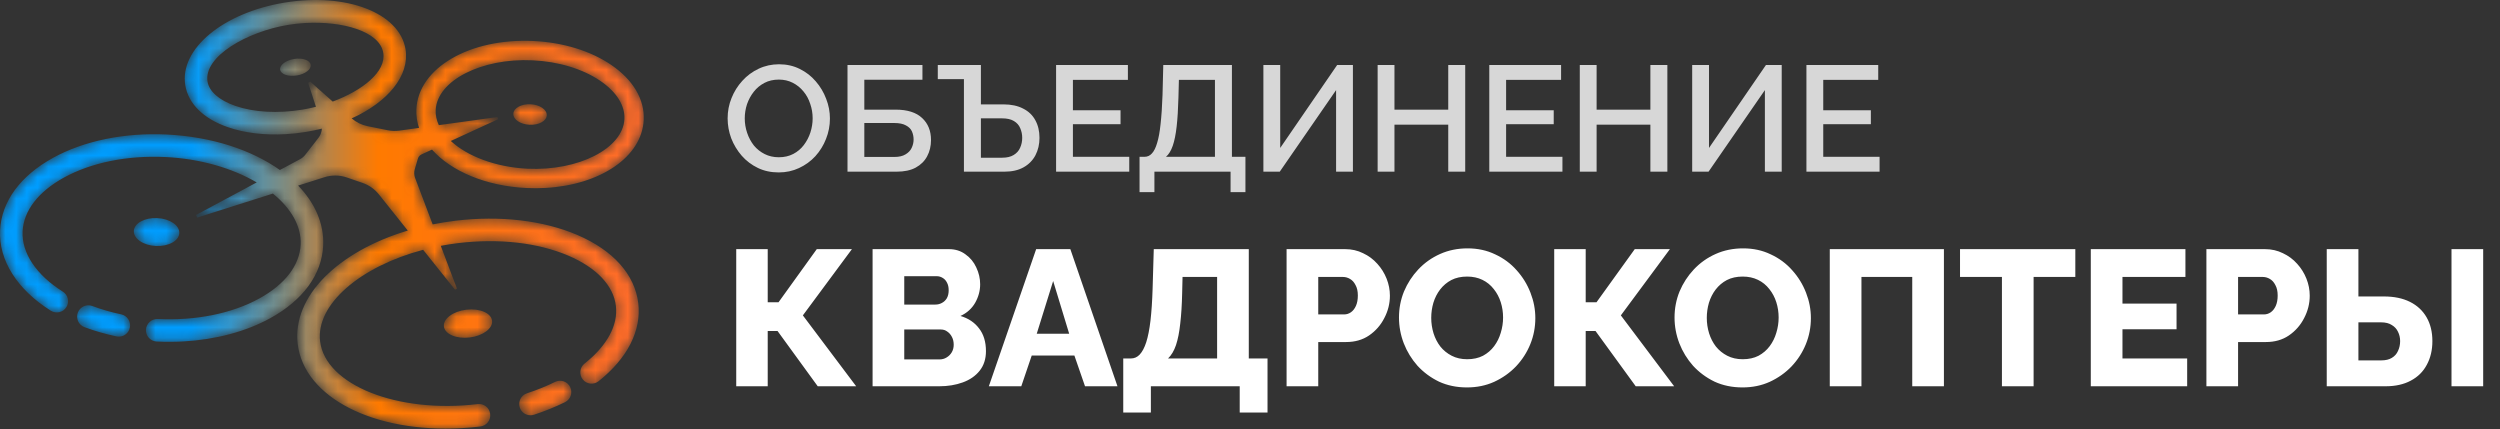 <svg width="233" height="40" viewBox="0 0 233 40" fill="none" xmlns="http://www.w3.org/2000/svg">
<rect x="0" y="0" width="233" height="40" fill="#333333" stroke="none"/>
<path d="M72.575 16.07C71.856 16.07 71.208 15.93 70.629 15.65C70.05 15.37 69.551 14.992 69.131 14.516C68.711 14.031 68.385 13.489 68.151 12.892C67.927 12.285 67.815 11.665 67.815 11.03C67.815 10.367 67.936 9.737 68.179 9.14C68.422 8.533 68.758 7.997 69.187 7.53C69.617 7.054 70.121 6.681 70.699 6.41C71.287 6.13 71.922 5.99 72.603 5.99C73.312 5.99 73.957 6.135 74.535 6.424C75.123 6.713 75.623 7.101 76.033 7.586C76.453 8.071 76.775 8.613 76.999 9.21C77.233 9.807 77.349 10.419 77.349 11.044C77.349 11.707 77.228 12.341 76.985 12.948C76.752 13.545 76.421 14.082 75.991 14.558C75.562 15.025 75.053 15.393 74.465 15.664C73.886 15.935 73.257 16.07 72.575 16.07ZM69.411 11.03C69.411 11.497 69.486 11.949 69.635 12.388C69.784 12.827 69.995 13.219 70.265 13.564C70.545 13.9 70.881 14.166 71.273 14.362C71.665 14.558 72.104 14.656 72.589 14.656C73.093 14.656 73.541 14.553 73.933 14.348C74.325 14.143 74.652 13.867 74.913 13.522C75.184 13.167 75.389 12.775 75.529 12.346C75.669 11.907 75.739 11.469 75.739 11.03C75.739 10.563 75.665 10.115 75.515 9.686C75.375 9.247 75.165 8.86 74.885 8.524C74.605 8.179 74.269 7.908 73.877 7.712C73.495 7.516 73.065 7.418 72.589 7.418C72.085 7.418 71.637 7.521 71.245 7.726C70.853 7.931 70.522 8.207 70.251 8.552C69.981 8.897 69.77 9.285 69.621 9.714C69.481 10.143 69.411 10.582 69.411 11.03ZM78.987 16V6.06H85.972V7.432H80.555V10.218H83.466C84.568 10.218 85.394 10.479 85.945 11.002C86.495 11.515 86.77 12.197 86.77 13.046C86.77 13.615 86.649 14.124 86.406 14.572C86.173 15.011 85.819 15.361 85.343 15.622C84.876 15.874 84.283 16 83.564 16H78.987ZM80.555 14.628H83.355C83.784 14.628 84.129 14.549 84.391 14.39C84.661 14.231 84.853 14.031 84.965 13.788C85.086 13.536 85.147 13.275 85.147 13.004C85.147 12.733 85.095 12.481 84.993 12.248C84.89 12.015 84.703 11.828 84.433 11.688C84.171 11.539 83.802 11.464 83.326 11.464H80.555V14.628ZM89.838 16V7.376H87.402V6.06H91.42V9.728H93.52C94.248 9.728 94.859 9.859 95.354 10.12C95.858 10.372 96.236 10.731 96.488 11.198C96.749 11.665 96.88 12.215 96.88 12.85C96.88 13.447 96.754 13.989 96.502 14.474C96.25 14.95 95.881 15.323 95.396 15.594C94.911 15.865 94.318 16 93.618 16H89.838ZM91.42 14.698H93.408C93.847 14.698 94.201 14.614 94.472 14.446C94.752 14.278 94.953 14.054 95.074 13.774C95.205 13.485 95.27 13.177 95.27 12.85C95.27 12.533 95.209 12.234 95.088 11.954C94.976 11.674 94.78 11.45 94.5 11.282C94.229 11.114 93.856 11.03 93.38 11.03H91.42V14.698ZM105.246 14.614V16H98.428V6.06H105.12V7.446H99.996V10.274H104.434V11.576H99.996V14.614H105.246ZM106.205 17.904V14.614H106.681C106.942 14.614 107.166 14.511 107.353 14.306C107.549 14.101 107.712 13.774 107.843 13.326C107.983 12.878 108.09 12.29 108.165 11.562C108.249 10.825 108.31 9.924 108.347 8.86L108.417 6.06H114.815V14.614H116.075V17.904H114.689V16H107.591V17.904H106.205ZM108.669 14.614H113.233V7.446H109.873L109.831 9.07C109.803 10.143 109.747 11.053 109.663 11.8C109.579 12.537 109.458 13.135 109.299 13.592C109.14 14.049 108.93 14.39 108.669 14.614ZM117.748 16V6.06H119.316V13.788L124.622 6.06H126.092V16H124.524V8.398L119.274 16H117.748ZM136.558 6.06V16H134.976V11.618H129.964V16H128.396V6.06H129.964V10.218H134.976V6.06H136.558ZM145.619 14.614V16H138.801V6.06H145.493V7.446H140.369V10.274H144.807V11.576H140.369V14.614H145.619ZM155.398 6.06V16H153.816V11.618H148.804V16H147.236V6.06H148.804V10.218H153.816V6.06H155.398ZM157.711 16V6.06H159.279V13.788L164.585 6.06H166.055V16H164.487V8.398L159.237 16H157.711ZM175.177 14.614V16H168.359V6.06H175.051V7.446H169.927V10.274H174.365V11.576H169.927V14.614H175.177Z" fill="#D7D7D7"/>
<path d="M68.617 36V23.22H71.551V28.17H72.559L76.123 23.22H79.399L74.827 29.394L79.795 36H76.213L72.469 30.852H71.551V36H68.617ZM91.891 32.724C91.891 33.456 91.693 34.068 91.297 34.56C90.913 35.04 90.391 35.4 89.731 35.64C89.071 35.88 88.345 36 87.553 36H81.325V23.22H88.435C89.035 23.22 89.551 23.382 89.983 23.706C90.427 24.018 90.763 24.426 90.991 24.93C91.231 25.434 91.351 25.956 91.351 26.496C91.351 27.096 91.195 27.672 90.883 28.224C90.571 28.764 90.115 29.172 89.515 29.448C90.247 29.664 90.823 30.048 91.243 30.6C91.675 31.152 91.891 31.86 91.891 32.724ZM88.885 32.13C88.885 31.854 88.831 31.614 88.723 31.41C88.615 31.194 88.471 31.026 88.291 30.906C88.123 30.774 87.919 30.708 87.679 30.708H84.277V33.498H87.553C87.805 33.498 88.027 33.438 88.219 33.318C88.423 33.198 88.585 33.036 88.705 32.832C88.825 32.628 88.885 32.394 88.885 32.13ZM84.277 25.74V28.386H87.175C87.391 28.386 87.589 28.338 87.769 28.242C87.961 28.146 88.117 28.002 88.237 27.81C88.357 27.606 88.417 27.354 88.417 27.054C88.417 26.766 88.363 26.526 88.255 26.334C88.159 26.142 88.027 25.998 87.859 25.902C87.691 25.794 87.499 25.74 87.283 25.74H84.277ZM96.57 23.22H99.756L104.148 36H101.124L100.134 33.138H96.156L95.184 36H92.16L96.57 23.22ZM99.648 31.104L98.154 26.19L96.624 31.104H99.648ZM104.687 38.448V33.408H105.407C105.719 33.408 105.989 33.288 106.217 33.048C106.457 32.796 106.661 32.412 106.829 31.896C106.997 31.368 107.129 30.696 107.225 29.88C107.321 29.052 107.387 28.062 107.423 26.91L107.531 23.22H116.387V33.408H118.133V38.448H115.541V36H107.261V38.448H104.687ZM108.863 33.408H113.435V25.812H110.213L110.177 27.324C110.153 28.416 110.093 29.364 109.997 30.168C109.913 30.96 109.781 31.626 109.601 32.166C109.421 32.694 109.175 33.108 108.863 33.408ZM119.909 36V23.22H125.363C125.975 23.22 126.533 23.346 127.037 23.598C127.553 23.838 127.997 24.168 128.369 24.588C128.741 24.996 129.029 25.458 129.233 25.974C129.437 26.49 129.539 27.018 129.539 27.558C129.539 28.29 129.365 28.986 129.017 29.646C128.681 30.306 128.207 30.846 127.595 31.266C126.995 31.674 126.281 31.878 125.453 31.878H122.861V36H119.909ZM122.861 29.304H125.273C125.501 29.304 125.711 29.238 125.903 29.106C126.095 28.974 126.251 28.776 126.371 28.512C126.491 28.248 126.551 27.924 126.551 27.54C126.551 27.144 126.479 26.82 126.335 26.568C126.203 26.304 126.029 26.112 125.813 25.992C125.609 25.872 125.393 25.812 125.165 25.812H122.861V29.304ZM136.721 36.108C135.761 36.108 134.891 35.928 134.111 35.568C133.343 35.196 132.677 34.704 132.113 34.092C131.561 33.468 131.135 32.772 130.835 32.004C130.535 31.224 130.385 30.42 130.385 29.592C130.385 28.74 130.541 27.93 130.853 27.162C131.177 26.394 131.621 25.71 132.185 25.11C132.761 24.498 133.439 24.018 134.219 23.67C134.999 23.322 135.851 23.148 136.775 23.148C137.723 23.148 138.581 23.334 139.349 23.706C140.129 24.066 140.795 24.558 141.347 25.182C141.911 25.806 142.343 26.508 142.643 27.288C142.943 28.056 143.093 28.842 143.093 29.646C143.093 30.498 142.937 31.308 142.625 32.076C142.313 32.844 141.869 33.534 141.293 34.146C140.717 34.746 140.039 35.226 139.259 35.586C138.491 35.934 137.645 36.108 136.721 36.108ZM133.391 29.628C133.391 30.12 133.463 30.6 133.607 31.068C133.751 31.524 133.961 31.932 134.237 32.292C134.525 32.652 134.879 32.94 135.299 33.156C135.719 33.372 136.199 33.48 136.739 33.48C137.303 33.48 137.795 33.372 138.215 33.156C138.635 32.928 138.983 32.628 139.259 32.256C139.535 31.884 139.739 31.47 139.871 31.014C140.015 30.546 140.087 30.072 140.087 29.592C140.087 29.1 140.015 28.626 139.871 28.17C139.727 27.714 139.511 27.306 139.223 26.946C138.935 26.574 138.581 26.286 138.161 26.082C137.741 25.878 137.267 25.776 136.739 25.776C136.175 25.776 135.683 25.884 135.263 26.1C134.855 26.316 134.507 26.61 134.219 26.982C133.943 27.342 133.733 27.756 133.589 28.224C133.457 28.68 133.391 29.148 133.391 29.628ZM144.853 36V23.22H147.787V28.17H148.795L152.359 23.22H155.635L151.063 29.394L156.031 36H152.449L148.705 30.852H147.787V36H144.853ZM162.403 36.108C161.443 36.108 160.573 35.928 159.793 35.568C159.025 35.196 158.359 34.704 157.795 34.092C157.243 33.468 156.817 32.772 156.517 32.004C156.217 31.224 156.067 30.42 156.067 29.592C156.067 28.74 156.223 27.93 156.535 27.162C156.859 26.394 157.303 25.71 157.867 25.11C158.443 24.498 159.121 24.018 159.901 23.67C160.681 23.322 161.533 23.148 162.457 23.148C163.405 23.148 164.263 23.334 165.031 23.706C165.811 24.066 166.477 24.558 167.029 25.182C167.593 25.806 168.025 26.508 168.325 27.288C168.625 28.056 168.775 28.842 168.775 29.646C168.775 30.498 168.619 31.308 168.307 32.076C167.995 32.844 167.551 33.534 166.975 34.146C166.399 34.746 165.721 35.226 164.941 35.586C164.173 35.934 163.327 36.108 162.403 36.108ZM159.073 29.628C159.073 30.12 159.145 30.6 159.289 31.068C159.433 31.524 159.643 31.932 159.919 32.292C160.207 32.652 160.561 32.94 160.981 33.156C161.401 33.372 161.881 33.48 162.421 33.48C162.985 33.48 163.477 33.372 163.897 33.156C164.317 32.928 164.665 32.628 164.941 32.256C165.217 31.884 165.421 31.47 165.553 31.014C165.697 30.546 165.769 30.072 165.769 29.592C165.769 29.1 165.697 28.626 165.553 28.17C165.409 27.714 165.193 27.306 164.905 26.946C164.617 26.574 164.263 26.286 163.843 26.082C163.423 25.878 162.949 25.776 162.421 25.776C161.857 25.776 161.365 25.884 160.945 26.1C160.537 26.316 160.189 26.61 159.901 26.982C159.625 27.342 159.415 27.756 159.271 28.224C159.139 28.68 159.073 29.148 159.073 29.628ZM170.535 36V23.22H181.173V36H178.221V25.812H173.487V36H170.535ZM193.42 25.812H189.532V36H186.58V25.812H182.674V23.22H193.42V25.812ZM203.844 33.408V36H194.862V23.22H203.682V25.812H197.814V28.296H202.854V30.69H197.814V33.408H203.844ZM205.637 36V23.22H211.091C211.703 23.22 212.261 23.346 212.765 23.598C213.281 23.838 213.725 24.168 214.097 24.588C214.469 24.996 214.757 25.458 214.961 25.974C215.165 26.49 215.267 27.018 215.267 27.558C215.267 28.29 215.093 28.986 214.745 29.646C214.409 30.306 213.935 30.846 213.323 31.266C212.723 31.674 212.009 31.878 211.181 31.878H208.589V36H205.637ZM208.589 29.304H211.001C211.229 29.304 211.439 29.238 211.631 29.106C211.823 28.974 211.979 28.776 212.099 28.512C212.219 28.248 212.279 27.924 212.279 27.54C212.279 27.144 212.207 26.82 212.063 26.568C211.931 26.304 211.757 26.112 211.541 25.992C211.337 25.872 211.121 25.812 210.893 25.812H208.589V29.304ZM216.852 36V23.22H219.804V27.63H222.18C223.128 27.63 223.938 27.798 224.61 28.134C225.282 28.47 225.798 28.95 226.158 29.574C226.518 30.198 226.698 30.936 226.698 31.788C226.698 32.628 226.524 33.366 226.176 34.002C225.84 34.638 225.342 35.13 224.682 35.478C224.034 35.826 223.254 36 222.342 36H216.852ZM219.804 33.588H221.928C222.336 33.588 222.666 33.51 222.918 33.354C223.182 33.198 223.374 32.982 223.494 32.706C223.626 32.43 223.692 32.124 223.692 31.788C223.692 31.476 223.626 31.188 223.494 30.924C223.374 30.66 223.182 30.45 222.918 30.294C222.666 30.126 222.33 30.042 221.91 30.042H219.804V33.588ZM228.48 36V23.22H231.432V36H228.48Z" fill="white"/>
<mask id="mask0_4897_465" style="mask-type:luminance" maskUnits="userSpaceOnUse" x="0" y="0" width="60" height="40">
<path d="M43.462 28.864C42.222 29.013 41.286 29.713 41.372 30.428C41.458 31.142 42.532 31.601 43.772 31.453C45.013 31.304 45.948 30.604 45.862 29.889C45.777 29.174 44.702 28.716 43.462 28.864ZM49.355 11.629C50.216 11.67 50.934 11.275 50.959 10.747C50.985 10.219 50.307 9.757 49.447 9.716C48.586 9.675 47.868 10.069 47.842 10.598C47.817 11.126 48.494 11.588 49.355 11.629ZM27.406 5.496C26.619 5.625 26.038 6.074 26.108 6.499C26.177 6.924 26.871 7.165 27.657 7.036C28.444 6.908 29.025 6.459 28.955 6.034C28.886 5.608 28.192 5.368 27.406 5.496ZM16.712 21.727C16.747 21.009 15.826 20.381 14.655 20.325C13.485 20.269 12.508 20.806 12.473 21.524C12.439 22.243 13.36 22.871 14.531 22.927C15.701 22.983 16.678 22.446 16.712 21.727ZM11.291 29.297C10.358 29.099 9.454 28.838 8.604 28.52C8.06 28.317 7.455 28.594 7.252 29.137C7.05 29.681 7.326 30.286 7.869 30.489C8.817 30.843 9.821 31.133 10.856 31.352C10.95 31.372 11.043 31.379 11.134 31.374C11.596 31.347 12.001 31.016 12.102 30.542C12.222 29.974 11.859 29.416 11.291 29.297ZM35.721 4.928C35.391 2.905 31.892 1.946 28.44 2.144C27.917 2.173 27.395 2.23 26.886 2.313C23.012 2.946 18.961 5.275 19.342 7.605C19.492 8.525 20.435 9.351 21.928 9.868C23.663 10.47 25.883 10.594 28.178 10.22C28.6 10.15 29.025 10.06 29.445 9.953L28.719 7.72C28.817 7.656 28.807 7.663 28.905 7.598L31.008 9.466C33.78 8.437 36.008 6.683 35.721 4.928ZM40.606 10.251C40.583 10.733 40.688 11.207 40.898 11.664L46.374 10.904C46.409 11.022 46.399 10.989 46.434 11.107L42.013 13.139C43.549 14.555 46.189 15.581 49.159 15.723C53.925 15.952 58.064 13.832 58.196 11.093C58.256 9.829 57.459 8.566 55.95 7.537C54.308 6.418 52.068 5.738 49.643 5.622C44.878 5.392 40.737 7.513 40.606 10.251V10.251ZM38.66 15.757C38.578 16.032 38.589 16.326 38.691 16.595L40.325 20.914C41.021 20.774 41.734 20.657 42.467 20.569C46.608 20.072 50.628 20.542 53.789 21.891C57.143 23.323 59.167 25.583 59.487 28.255C59.794 30.811 58.48 33.394 55.787 35.53C55.333 35.89 54.672 35.814 54.311 35.359C53.951 34.904 54.027 34.243 54.482 33.883C56.58 32.219 57.617 30.309 57.4 28.505C57.173 26.611 55.597 24.948 52.964 23.824C50.136 22.617 46.496 22.202 42.717 22.656C42.162 22.722 41.616 22.809 41.08 22.911L42.59 26.9C42.485 26.96 42.513 26.944 42.409 27.004L39.436 23.282C33.6 24.825 29.42 28.364 29.834 31.812C30.322 35.879 37.048 38.556 44.517 37.661C45.093 37.588 45.617 38.003 45.686 38.58C45.755 39.156 45.344 39.679 44.768 39.748C44.186 39.818 43.609 39.869 43.04 39.901C34.919 40.365 28.351 37.088 27.747 32.062C27.216 27.636 31.507 23.433 38.005 21.49L35.309 18.114C34.918 17.625 34.396 17.256 33.804 17.051L32.331 16.542C31.657 16.309 30.926 16.299 30.246 16.515L27.784 17.296C29.354 18.922 30.218 20.852 30.12 22.905C29.991 25.58 28.238 27.979 25.183 29.658C22.915 30.905 20.112 31.649 17.111 31.821C16.287 31.868 15.449 31.872 14.601 31.831C14.022 31.803 13.575 31.311 13.602 30.731C13.63 30.152 14.122 29.707 14.702 29.732C18.252 29.902 21.614 29.222 24.17 27.817C26.561 26.502 27.929 24.722 28.021 22.804C28.103 21.078 27.121 19.415 25.433 18.042L18.368 20.284C18.346 20.197 18.312 20.113 18.267 20.036L23.925 17.002C21.676 15.683 18.686 14.792 15.425 14.636C11.875 14.465 8.512 15.146 5.957 16.551C3.566 17.866 2.198 19.646 2.106 21.564C2.01 23.576 3.376 25.623 5.854 27.179C6.346 27.487 6.494 28.136 6.185 28.627C5.877 29.119 5.228 29.267 4.737 28.958C1.597 26.988 -0.126 24.256 0.007 21.463C0.135 18.788 1.889 16.39 4.944 14.71C7.835 13.12 11.593 12.349 15.525 12.537C19.747 12.739 23.459 13.979 26.085 15.844L27.966 14.835C28.154 14.734 28.32 14.594 28.451 14.425L29.678 12.85C29.874 12.599 29.984 12.297 30 11.988C29.52 12.107 29.025 12.21 28.517 12.294C27.878 12.398 27.241 12.468 26.615 12.504C24.66 12.615 22.799 12.395 21.24 11.854C18.962 11.064 17.551 9.675 17.268 7.944C16.716 4.564 20.791 1.18 26.547 0.239C32.301 -0.701 37.242 1.209 37.795 4.589C38.197 7.05 36.144 9.513 32.776 11.033C33.198 11.398 33.705 11.649 34.252 11.759L36.146 12.14C36.502 12.211 36.867 12.222 37.228 12.173L39.055 11.919C38.865 11.355 38.778 10.768 38.807 10.165V10.165C38.991 6.324 43.788 3.537 49.729 3.822C52.482 3.954 55.052 4.745 56.964 6.049C59.01 7.443 60.086 9.266 59.995 11.18C59.83 14.627 55.948 17.225 50.86 17.515C50.279 17.549 49.682 17.552 49.073 17.523C45.256 17.34 42.032 15.939 40.263 13.943L39.283 14.392C39.122 14.466 39.001 14.607 38.95 14.777L38.66 15.757ZM53.14 36.074C53.396 36.594 53.182 37.224 52.661 37.481C51.756 37.926 50.783 38.32 49.768 38.652C49.679 38.681 49.59 38.698 49.5 38.703C49.036 38.729 48.594 38.443 48.443 37.98C48.262 37.429 48.563 36.836 49.114 36.655C50.035 36.353 50.916 35.997 51.733 35.595C52.254 35.339 52.884 35.553 53.14 36.074Z" fill="white"/>
</mask>
<g mask="url(#mask0_4897_465)">
<path d="M43.462 28.864C42.222 29.013 41.286 29.713 41.372 30.428C41.458 31.142 42.532 31.601 43.772 31.453C45.013 31.304 45.948 30.604 45.862 29.889C45.777 29.174 44.702 28.716 43.462 28.864ZM49.355 11.629C50.216 11.67 50.934 11.275 50.959 10.747C50.985 10.219 50.307 9.757 49.447 9.716C48.586 9.675 47.868 10.069 47.842 10.598C47.817 11.126 48.494 11.588 49.355 11.629ZM27.406 5.496C26.619 5.625 26.038 6.074 26.108 6.499C26.177 6.924 26.871 7.165 27.657 7.036C28.444 6.908 29.025 6.459 28.955 6.034C28.886 5.608 28.192 5.368 27.406 5.496ZM16.712 21.727C16.747 21.009 15.826 20.381 14.655 20.325C13.485 20.269 12.508 20.806 12.473 21.524C12.439 22.243 13.36 22.871 14.531 22.927C15.701 22.983 16.678 22.446 16.712 21.727ZM11.291 29.297C10.358 29.099 9.454 28.838 8.604 28.52C8.06 28.317 7.455 28.594 7.252 29.137C7.05 29.681 7.326 30.286 7.869 30.489C8.817 30.843 9.821 31.133 10.856 31.352C10.95 31.372 11.043 31.379 11.134 31.374C11.596 31.347 12.001 31.016 12.102 30.542C12.222 29.974 11.859 29.416 11.291 29.297ZM35.721 4.928C35.391 2.905 31.892 1.946 28.44 2.144C27.917 2.173 27.395 2.23 26.886 2.313C23.012 2.946 18.961 5.275 19.342 7.605C19.492 8.525 20.435 9.351 21.928 9.868C23.663 10.47 25.883 10.594 28.178 10.22C28.6 10.15 29.025 10.06 29.445 9.953L28.719 7.72C28.817 7.656 28.807 7.663 28.905 7.598L31.008 9.466C33.78 8.437 36.008 6.683 35.721 4.928ZM40.606 10.251C40.583 10.733 40.688 11.207 40.898 11.664L46.374 10.904C46.409 11.022 46.399 10.989 46.434 11.107L42.013 13.139C43.549 14.555 46.189 15.581 49.159 15.723C53.925 15.952 58.064 13.832 58.196 11.093C58.256 9.829 57.459 8.566 55.95 7.537C54.308 6.418 52.068 5.738 49.643 5.622C44.878 5.392 40.737 7.513 40.606 10.251V10.251ZM38.66 15.757C38.578 16.032 38.589 16.326 38.691 16.595L40.325 20.914C41.021 20.774 41.734 20.657 42.467 20.569C46.608 20.072 50.628 20.542 53.789 21.891C57.143 23.323 59.167 25.583 59.487 28.255C59.794 30.811 58.48 33.394 55.787 35.53C55.333 35.89 54.672 35.814 54.311 35.359C53.951 34.904 54.027 34.243 54.482 33.883C56.58 32.219 57.617 30.309 57.4 28.505C57.173 26.611 55.597 24.948 52.964 23.824C50.136 22.617 46.496 22.202 42.717 22.656C42.162 22.722 41.616 22.809 41.08 22.911L42.59 26.9C42.485 26.96 42.513 26.944 42.409 27.004L39.436 23.282C33.6 24.825 29.42 28.364 29.834 31.812C30.322 35.879 37.048 38.556 44.517 37.661C45.093 37.588 45.617 38.003 45.686 38.58C45.755 39.156 45.344 39.679 44.768 39.748C44.186 39.818 43.609 39.869 43.04 39.901C34.919 40.365 28.351 37.088 27.747 32.062C27.216 27.636 31.507 23.433 38.005 21.49L35.309 18.114C34.918 17.625 34.396 17.256 33.804 17.051L32.331 16.542C31.657 16.309 30.926 16.299 30.246 16.515L27.784 17.296C29.354 18.922 30.218 20.852 30.12 22.905C29.991 25.58 28.238 27.979 25.183 29.658C22.915 30.905 20.112 31.649 17.111 31.821C16.287 31.868 15.449 31.872 14.601 31.831C14.022 31.803 13.575 31.311 13.602 30.731C13.63 30.152 14.122 29.707 14.702 29.732C18.252 29.902 21.614 29.222 24.17 27.817C26.561 26.502 27.929 24.722 28.021 22.804C28.103 21.078 27.121 19.415 25.433 18.042L18.368 20.284C18.346 20.197 18.312 20.113 18.267 20.036L23.925 17.002C21.676 15.683 18.686 14.792 15.425 14.636C11.875 14.465 8.512 15.146 5.957 16.551C3.566 17.866 2.198 19.646 2.106 21.564C2.01 23.576 3.376 25.623 5.854 27.179C6.346 27.487 6.494 28.136 6.185 28.627C5.877 29.119 5.228 29.267 4.737 28.958C1.597 26.988 -0.126 24.256 0.007 21.463C0.135 18.788 1.889 16.39 4.944 14.71C7.835 13.12 11.593 12.349 15.525 12.537C19.747 12.739 23.459 13.979 26.085 15.844L27.966 14.835C28.154 14.734 28.32 14.594 28.451 14.425L29.678 12.85C29.874 12.599 29.984 12.297 30 11.988C29.52 12.107 29.025 12.21 28.517 12.294C27.878 12.398 27.241 12.468 26.615 12.504C24.66 12.615 22.799 12.395 21.24 11.854C18.962 11.064 17.551 9.675 17.268 7.944C16.716 4.564 20.791 1.18 26.547 0.239C32.301 -0.701 37.242 1.209 37.795 4.589C38.197 7.05 36.144 9.513 32.776 11.033C33.198 11.398 33.705 11.649 34.252 11.759L36.146 12.14C36.502 12.211 36.867 12.222 37.228 12.173L39.055 11.919C38.865 11.355 38.778 10.768 38.807 10.165V10.165C38.991 6.324 43.788 3.537 49.729 3.822C52.482 3.954 55.052 4.745 56.964 6.049C59.01 7.443 60.086 9.266 59.995 11.18C59.83 14.627 55.948 17.225 50.86 17.515C50.279 17.549 49.682 17.552 49.073 17.523C45.256 17.34 42.032 15.939 40.263 13.943L39.283 14.392C39.122 14.466 39.001 14.607 38.95 14.777L38.66 15.757ZM53.14 36.074C53.396 36.594 53.182 37.224 52.661 37.481C51.756 37.926 50.783 38.32 49.768 38.652C49.679 38.681 49.59 38.698 49.5 38.703C49.036 38.729 48.594 38.443 48.443 37.98C48.262 37.429 48.563 36.836 49.114 36.655C50.035 36.353 50.916 35.997 51.733 35.595C52.254 35.339 52.884 35.553 53.14 36.074Z" fill="url(#paint0_linear_4897_465)"/>
</g>
<defs>
<linearGradient id="paint0_linear_4897_465" x1="9.93897e-05" y1="19.972" x2="60" y2="19.972" gradientUnits="userSpaceOnUse">
<stop offset="0.298" stop-color="#009DFF"/>
<stop offset="0.587" stop-color="#FF7A00"/>
<stop offset="1" stop-color="#FF6B2C"/>
</linearGradient>
</defs>
</svg>
